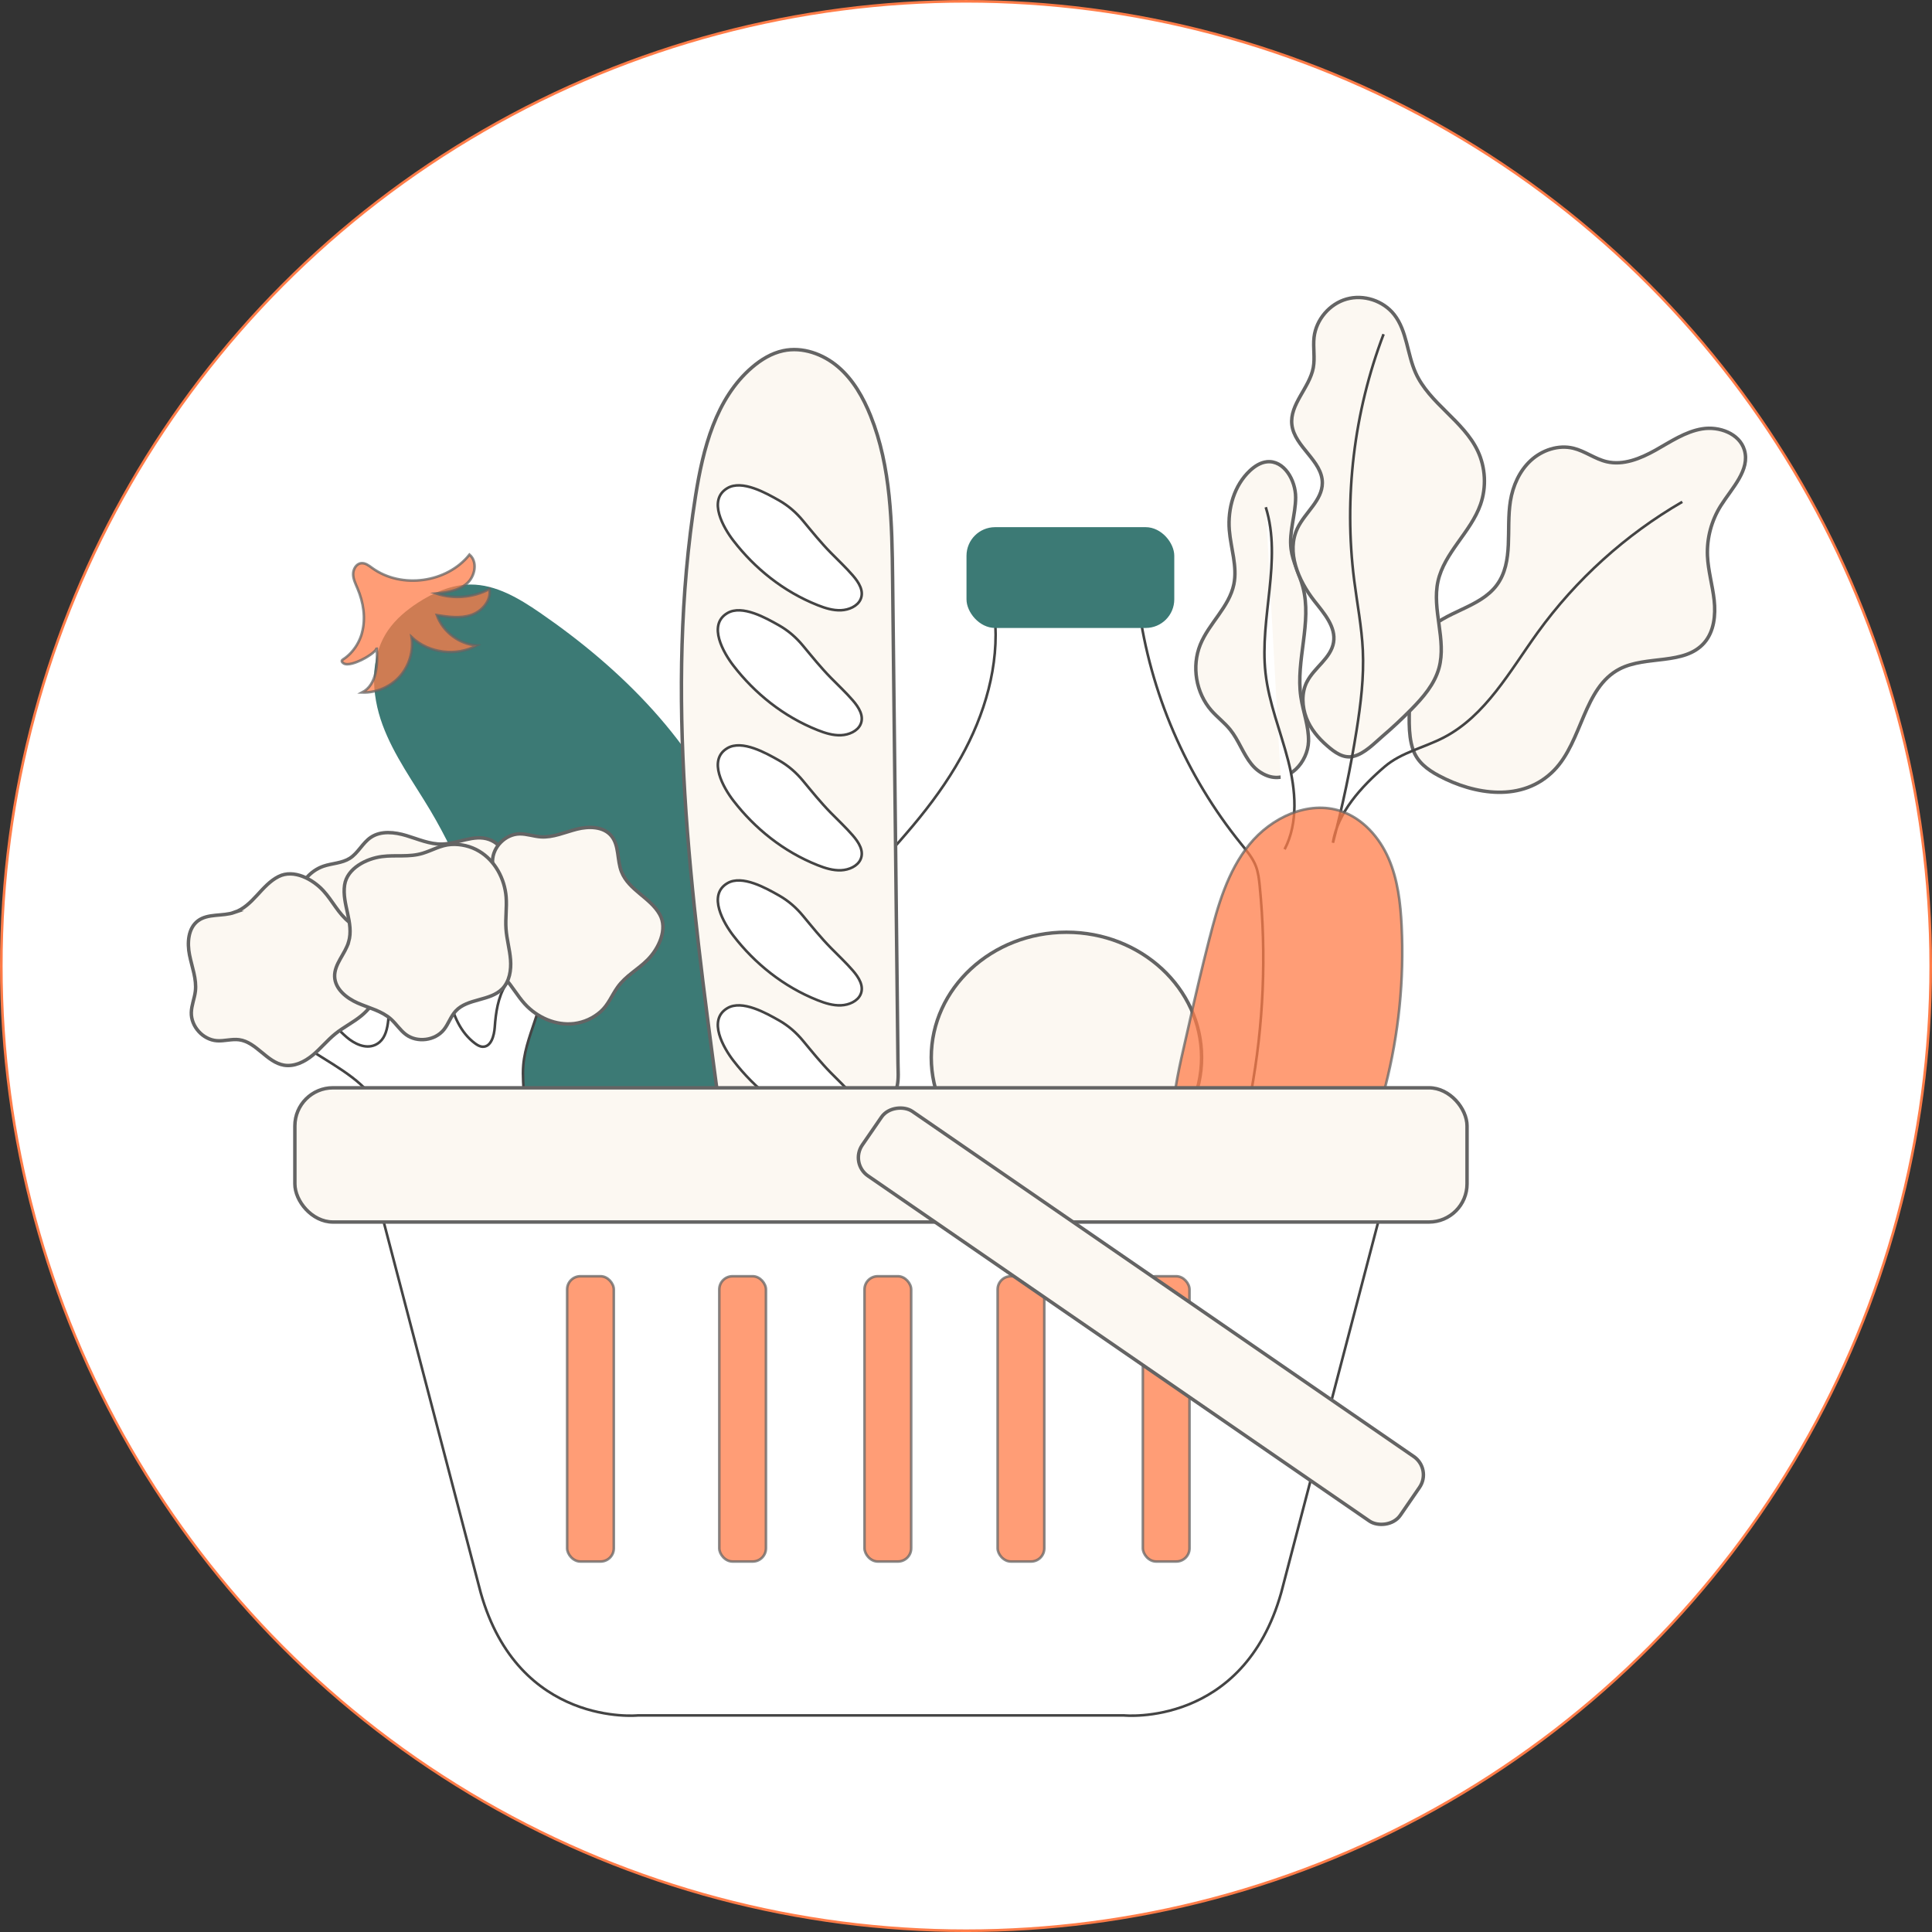 <?xml version="1.0" encoding="UTF-8"?><svg id="Calque_1" xmlns="http://www.w3.org/2000/svg" viewBox="0 0 558.75 558.75"><rect x="0" y="0" width="558.75" height="558.75" fill="#333333" stroke="none"/><defs><style>.cls-1{fill:none;}.cls-1,.cls-2,.cls-3,.cls-4,.cls-5{stroke-miterlimit:10;}.cls-1,.cls-3{stroke:#444;}.cls-1,.cls-3,.cls-4,.cls-5{stroke-width:.75px;}.cls-2{fill:#fcf8f2;}.cls-2,.cls-4{stroke:#646464;}.cls-3,.cls-5{fill:#fff;}.cls-4{fill:#ff7c48;opacity:.75;}.cls-6{fill:#3c7a75;}.cls-5{stroke:#ff7c48;}</style></defs><circle class="cls-5" cx="279.38" cy="279.38" r="279"/><path class="cls-6" d="M144.45,281.08c-5.4-16.06-11.31-32.06-19.95-46.62-4.85-8.16-10.57-15.91-13.86-24.82-3.29-8.9-3.78-19.52,1.59-27.35,2.23-3.25,5.33-5.83,8.63-7.98,4.56-2.97,9.78-5.24,15.22-5.26,7.35-.02,14.05,4.01,20.11,8.17,23.72,16.31,45.04,37.61,55.71,64.35,4.47,11.19,6.97,23.04,9.36,34.85,2.28,11.29,4.49,22.76,3.77,34.26-.28,4.5-1.07,9.1-3.4,12.96-1.71,2.82-4.17,5.12-6.8,7.11-6.15,4.67-13.47,7.67-21.06,8.98-7.67,1.33-15.64.95-23.15-1.12-5.7-1.57-13.18-4.16-16.82-9.18-3.42-4.72-2.21-11.38-2.37-16.81-.27-9.64-2.9-19.06-5.86-28.17-.37-1.13-.74-2.26-1.12-3.38Z"/><path class="cls-3" d="M90.57,304.2c-2.72-1.72-5.73-4.54-4.7-7.59.94-2.8,4.85-3.46,7.54-2.24s4.6,3.66,6.85,5.59,5.37,3.43,8.1,2.3c4.47-1.86,3.84-8.19,4.39-13,.4-3.56,2.05-7.14,5.05-9.08,3.01-1.94,7.47-1.76,9.78.98,1.64,1.95,1.92,4.66,2.4,7.17.97,5.16,3.22,10.33,7.43,13.45.64.47,1.35.9,2.14.94,2.48.12,3.37-3.18,3.54-5.65.29-4.21.92-8.54,3.09-12.16,2.17-3.62,6.22-6.4,10.41-5.95,2.73,9.57-4.37,19.09-5.24,29-.56,6.44,1.5,13.24-.89,19.25-2.67,6.7-10.55,10.34-17.72,9.56-6.94-.75-13.81-5.15-18.34-10.39-1.68-1.94-3-4.19-4.46-6.29-2.27-3.27-4.85-6.03-8.02-8.45-3.6-2.75-7.53-5.03-11.36-7.45Z"/><path class="cls-2" d="M93.58,250.5c2.51-.84,5.34-.85,7.57-2.26,2.43-1.54,3.7-4.45,6.08-6.06,2.95-1.99,6.89-1.54,10.29-.52,3.4,1.02,6.76,2.54,10.32,2.46,4.61-.1,9.25-2.89,13.59-1.35,4.09,1.45,5.98,6.1,7.04,10.31.94,3.74,1.5,8.05-.81,11.13-2.14,2.85-6.05,3.66-9.61,3.87-10.62.6-22.51-2.02-31,4.4-1.77,1.34-3.31,3.04-5.33,3.94-3.73,1.66-8.3.12-11.15-2.8-5.09-5.21-7-13.91-1.93-19.75,1.32-1.52,3.02-2.72,4.94-3.37Z"/><path class="cls-2" d="M361.98,221.07c-2.49-3.08-3.74-7.02-6.23-10.09-1.62-1.99-3.71-3.56-5.4-5.48-4.48-5.1-5.77-12.78-3.22-19.06,2.52-6.2,8.36-10.89,9.71-17.45,1.06-5.16-.88-10.4-1.31-15.65-.51-6.27,1.38-12.93,5.97-17.23,1.37-1.28,3.03-2.36,4.89-2.56,4.96-.52,8.33,5.33,8.32,10.32s-1.95,9.92-1.33,14.87c.48,3.81,2.42,7.26,3.41,10.97,2.75,10.31-2.12,21.27-.57,31.82.63,4.33,2.34,8.54,2.21,12.92-.18,5.86-5.59,12.13-11.76,9.96-1.82-.64-3.47-1.84-4.68-3.34Z"/><path class="cls-2" d="M412.23,182.97c5.56-6.26,15.73-7.06,20.69-13.81,4.92-6.7,2.58-16.05,3.9-24.26.71-4.39,2.61-8.69,5.88-11.71,3.27-3.02,7.99-4.61,12.31-3.56,3.37.82,6.24,3.09,9.61,3.89,4.83,1.15,9.83-.9,14.17-3.33s8.58-5.35,13.48-6.16c4.9-.81,10.77,1.33,12.21,6.08,1.76,5.82-3.61,11.04-6.84,16.19-2.68,4.27-4.03,9.36-3.83,14.4.18,4.34,1.47,8.57,1.94,12.89s-.02,9.06-2.88,12.33c-5.73,6.54-16.74,3.55-24.46,7.55-10.51,5.45-10.7,20.84-18.97,29.32-9.09,9.32-22.98,7.08-33.36,1.53-3.27-1.75-6.21-3.95-7.44-7.58-1.58-4.7-.95-10.17-1.02-15.04-.09-6.48.06-13.62,4.61-18.74Z"/><path class="cls-2" d="M378.01,197.13c2.12-4.1,6.9-6.78,7.66-11.33.75-4.48-2.72-8.41-5.53-11.97-4.71-5.99-8.19-14.24-4.88-21.1,2.19-4.54,7.14-8.01,7.17-13.05.03-6.45-8.06-10.43-8.81-16.84-.69-5.92,5.1-10.64,6.19-16.5.54-2.9-.12-5.9.23-8.83.6-5.09,4.48-9.63,9.41-11.02,4.93-1.39,10.61.47,13.77,4.51,3.71,4.74,3.73,11.36,6.2,16.85,3.97,8.81,13.82,13.82,17.95,22.55,2.26,4.79,2.56,10.48.81,15.48-2.81,8.04-10.46,13.91-12.3,22.23-1.81,8.22,2.52,16.97.29,25.08-1.29,4.7-4.63,8.54-8.06,12.02-2.62,2.65-5.34,5.2-8.17,7.62-2.44,2.1-5.28,5.12-8.51,5.91-2.92.71-5.46-1.19-7.54-3-2.58-2.22-4.85-4.9-6.08-8.11s-1.49-7.25.19-10.5Z"/><path class="cls-3" d="M366.07,146.69c4.79,15.36-1.86,31.99-.07,47.98.97,8.69,4.39,16.88,6.56,25.35,2.17,8.47,2.98,17.85-1.04,25.61"/><path class="cls-1" d="M400.14,96.65c-8.59,22.54-11.53,47.21-8.5,71.15.86,6.76,2.18,13.48,2.5,20.29.36,7.73-.59,15.45-1.8,23.09-1.74,10.95-4.02,21.82-6.84,32.55,1.28-8.7,8.29-16.31,14.97-22.02,4.82-4.12,11.37-5.47,17-8.38,12.22-6.31,19.18-19.25,27.23-30.39,11.09-15.34,25.44-28.31,41.83-37.8"/><path class="cls-3" d="M277.85,219.16c6.95-12.43,11.21-26.73,9.84-40.91-.16-1.65-.37-3.4.38-4.88,1.26-2.48,4.52-2.99,7.3-3.2,9.08-.67,18.16-1.34,27.24-2.01,1.08-.08,2.2-.15,3.2.24,2.49.97,3.13,4.12,3.48,6.77,3.33,25.1,13.72,49.22,29.65,68.89,1.64,2.03,3.37,4.06,4.29,6.5.66,1.75.88,3.64,1.07,5.5,2,20.02,1.14,40.33-2.53,60.12-.6,3.21-1.36,6.59-3.61,8.97-2.88,3.04-7.43,3.66-11.6,4.09-11.99,1.25-23.98,2.51-35.98,3.76-15.15,1.58-30.89,3.11-45.25-1.97-1.36-.48-2.76-1.06-3.69-2.17-.71-.85-1.08-1.93-1.43-2.99-2.65-8-5.23-16.03-7.32-24.2s-3.69-16.41-4.28-24.79c-.29-4.14-.34-8.3-.07-12.44.22-3.39.32-7.31,1.71-10.46.9-2.05,2.66-3.32,4.27-4.77,2.76-2.48,5.18-5.37,7.6-8.17,5.22-6.04,10.1-12.4,14.2-19.25.52-.87,1.03-1.74,1.52-2.63Z"/><rect class="cls-6" x="279.52" y="152.46" width="60.09" height="29.15" rx="8.27" ry="8.27"/><path class="cls-2" d="M258.15,167.4c-.18-15.94-.43-32.31-6.35-47.11-2.13-5.32-5.05-10.47-9.4-14.19s-10.32-5.87-15.92-4.66c-3.36.72-6.38,2.57-8.99,4.81-10.49,9.01-14.17,23.52-16.33,37.18-9.03,57.1-1.36,115.38,6.32,172.68.43,3.22.98,6.69,3.28,8.99,1.44,1.43,3.39,2.22,5.3,2.89,7.96,2.78,16.64,4.24,24.83,2.26,4.55-1.1,8.86-3.38,12.24-6.62,2.5-2.4,5.59-6.06,6.34-9.55.46-2.12.25-4.4.23-6.56-.03-3.04-.07-6.08-.1-9.12-.07-6.04-.13-12.07-.2-18.11-.13-12.03-.27-24.06-.4-36.09-.13-12.03-.27-24.06-.4-36.09-.13-12.07-.27-24.14-.4-36.21l-.05-4.5Z"/><path class="cls-3" d="M212.15,156.42c6.11,7.92,14.41,14.67,24.33,18.6,2.14.85,4.42,1.57,6.75,1.47,2.34-.1,4.75-1.2,5.63-3.11,1.14-2.46-.55-5.02-2.21-6.94-1.98-2.29-4.26-4.42-6.4-6.6-2.88-2.94-5.4-6.07-8-9.21-1.96-2.37-4.21-4.36-7.02-5.95-3.64-2.05-10.59-6.02-14.86-3.51-5.84,3.43-1.06,11.6,1.78,15.25Z"/><path class="cls-3" d="M212.15,192.56c6.11,7.92,14.41,14.67,24.33,18.6,2.14.85,4.42,1.57,6.75,1.47s4.75-1.2,5.63-3.11c1.14-2.46-.55-5.02-2.21-6.94-1.98-2.29-4.26-4.42-6.4-6.6-2.88-2.94-5.4-6.07-8-9.21-1.96-2.37-4.21-4.36-7.02-5.95-3.64-2.05-10.59-6.02-14.86-3.51-5.84,3.43-1.06,11.6,1.78,15.25Z"/><path class="cls-3" d="M212.15,231.62c6.11,7.92,14.41,14.67,24.33,18.6,2.14.85,4.42,1.57,6.75,1.47s4.75-1.2,5.63-3.11c1.14-2.46-.55-5.02-2.21-6.94-1.98-2.29-4.26-4.42-6.4-6.6-2.88-2.94-5.4-6.07-8-9.21-1.96-2.37-4.21-4.36-7.02-5.95-3.64-2.05-10.59-6.02-14.86-3.51-5.84,3.43-1.06,11.6,1.78,15.25Z"/><path class="cls-3" d="M212.15,270.68c6.11,7.92,14.41,14.67,24.33,18.6,2.14.85,4.42,1.57,6.75,1.47,2.34-.1,4.75-1.2,5.63-3.11,1.14-2.46-.55-5.02-2.21-6.94-1.98-2.29-4.26-4.42-6.4-6.6-2.88-2.94-5.4-6.07-8-9.21-1.96-2.37-4.21-4.36-7.02-5.95-3.64-2.05-10.59-6.02-14.86-3.51-5.84,3.43-1.06,11.6,1.78,15.25Z"/><path class="cls-3" d="M212.15,306.81c6.11,7.92,14.41,14.67,24.33,18.6,2.14.85,4.42,1.57,6.75,1.47s4.75-1.2,5.63-3.11c1.14-2.46-.55-5.02-2.21-6.94-1.98-2.29-4.26-4.42-6.4-6.6-2.88-2.94-5.4-6.07-8-9.21-1.96-2.37-4.21-4.36-7.02-5.95-3.64-2.05-10.59-6.02-14.86-3.51-5.84,3.43-1.06,11.6,1.78,15.25Z"/><ellipse class="cls-2" cx="308.42" cy="305.84" rx="39.09" ry="36.23"/><path class="cls-3" d="M256.52,338.69v-.08l-1.74.04-1.74-.04v.08l-145.02,3.42,31,118.5c11,39,45.5,35.5,45.5,35.5h140.52s34.5,3.5,45.5-35.5l31-118.5-145.02-3.42Z"/><rect class="cls-4" x="164.02" y="369.1" width="13.5" height="82.5" rx="3.83" ry="3.83"/><rect class="cls-4" x="208.02" y="369.1" width="13.5" height="82.5" rx="3.83" ry="3.83"/><rect class="cls-4" x="250.02" y="369.1" width="13.5" height="82.5" rx="3.83" ry="3.83"/><rect class="cls-4" x="288.52" y="369.1" width="13.5" height="82.5" rx="3.83" ry="3.83"/><rect class="cls-4" x="330.52" y="369.1" width="13.5" height="82.5" rx="3.83" ry="3.83"/><path class="cls-2" d="M67.8,263.88c-3.45,1.19-7.64.24-10.56,2.43-2.85,2.15-3.13,6.35-2.43,9.86s2.11,6.98,1.69,10.52c-.25,2.06-1.11,4.03-1.17,6.11-.12,4.07,3.37,7.92,7.44,8.19,2.13.14,4.28-.57,6.39-.29,4.99.68,8,6.52,12.97,7.36,2.97.5,5.95-.96,8.27-2.87s4.23-4.31,6.57-6.2c2.38-1.92,5.17-3.28,7.53-5.22,4.08-3.36,6.78-8.64,6.4-13.99-.2-2.83-1.29-5.59-3.06-7.8-1.86-2.33-4.48-3.43-6.77-5.23-3.25-2.55-4.83-6.16-7.55-9.13-3.04-3.33-8.53-6.34-12.94-4.13-5,2.5-7.39,8.53-12.82,10.39Z"/><path class="cls-2" d="M179.76,252.14c-1.36-3.39-.62-7.62-2.97-10.42-2.29-2.74-6.5-2.8-9.97-1.92s-6.86,2.46-10.42,2.22c-2.07-.14-4.08-.9-6.16-.86-4.07.09-7.73,3.77-7.8,7.85-.03,2.14.79,4.24.61,6.37-.43,5.02-6.11,8.32-6.69,13.33-.35,2.99,1.26,5.89,3.29,8.12,2.03,2.23,4.51,4,6.52,6.25,2.04,2.28,3.54,5,5.6,7.26,3.56,3.91,8.97,6.34,14.29,5.69,2.81-.34,5.51-1.57,7.64-3.45,2.23-1.97,3.2-4.64,4.88-7.02,2.38-3.38,5.91-5.13,8.74-8,3.17-3.2,5.9-8.84,3.47-13.13-2.75-4.87-8.89-6.95-11.03-12.28Z"/><path class="cls-2" d="M100.83,272.41c-1.01,3.51-4.18,6.4-4.05,10.05.13,3.57,3.42,6.2,6.69,7.64,3.27,1.43,6.93,2.26,9.59,4.64,1.55,1.38,2.67,3.22,4.34,4.46,3.27,2.43,8.42,1.77,10.97-1.41,1.34-1.67,1.98-3.83,3.43-5.4,3.42-3.7,9.93-2.82,13.46-6.41,2.11-2.15,2.62-5.43,2.39-8.43s-1.11-5.93-1.31-8.94c-.21-3.05.27-6.12.04-9.17-.41-5.27-3.19-10.51-7.8-13.26-2.43-1.46-5.32-2.14-8.15-1.96-2.97.19-5.38,1.7-8.16,2.55-3.95,1.21-7.81.43-11.81.95-4.47.58-10.08,3.36-10.8,8.23-.82,5.53,2.76,10.94,1.17,16.46Z"/><path class="cls-4" d="M104.69,183.02c1.15-4.23.43-8.81-1.29-12.84-.56-1.33-1.24-2.66-1.26-4.1s.88-3.03,2.31-3.19c1.18-.14,2.22.68,3.18,1.38,8.47,6.13,21.64,4.32,28.15-3.86,2.42,2.04,1.64,6.26-.75,8.34s-5.74,2.58-8.9,2.89c5.02,1.7,10.74,1.22,15.41-1.29.63,3.28-2.11,6.45-5.27,7.51s-6.62.56-9.92.04c1.72,4.83,6.47,8.42,11.58,8.77-5.95,3.27-13.96,2.25-18.9-2.42.6,4.04-.68,8.31-3.39,11.36-2.72,3.05-6.82,4.8-10.9,4.66,4.29-2.25,4.54-8.18,4.21-13.01.08,1.2-3.53,3.19-4.41,3.6-1.15.55-4.12,1.87-5.3.89-.87-.71-.11-.94.57-1.44.77-.58,1.48-1.24,2.1-1.98,1.3-1.53,2.26-3.36,2.79-5.3Z"/><path class="cls-4" d="M349.72,271.71c2.47-9.71,5.29-19.68,11.6-27.46s17.03-12.86,26.52-9.65c6.3,2.13,11.09,7.57,13.75,13.67,2.66,6.1,3.44,12.84,3.77,19.49.76,15.57-.82,31.24-4.68,46.34-.49,1.9-1.03,3.84-2.15,5.44-2.08,2.97-5.77,4.29-9.28,5.21-13.32,3.47-27.55,3.3-40.82-.37-4.06-1.12-9.48-2.18-8.77-7.49.95-7.11,2.82-14.24,4.36-21.25,1.77-8.01,3.67-15.99,5.69-23.94Z"/><rect class="cls-2" x="85.28" y="314.6" width="339" height="38.82" rx="11.02" ry="11.02"/><rect class="cls-2" x="318.63" y="286.2" width="22.64" height="188.89" rx="6.42" ry="6.42" transform="translate(-170.67 436.63) rotate(-55.46)"/></svg>
